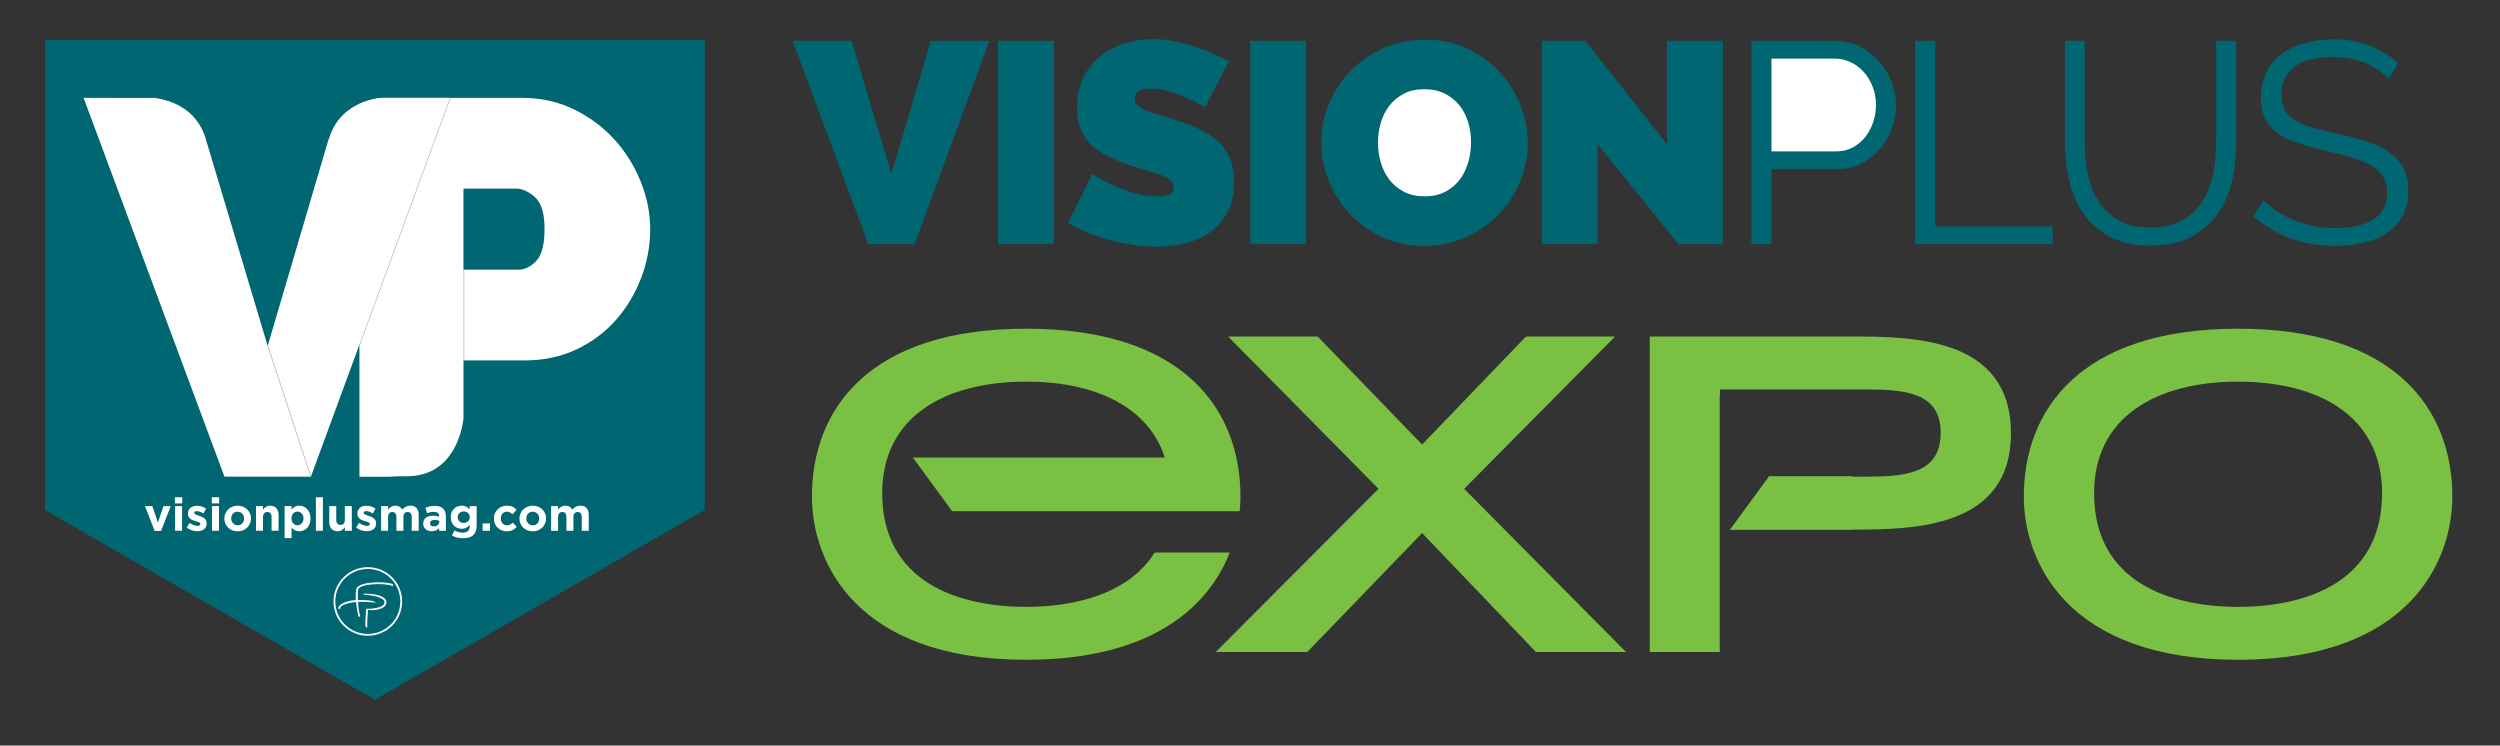 <?xml version="1.0" encoding="utf-8"?>
<!-- Generator: Adobe Illustrator 21.0.2, SVG Export Plug-In . SVG Version: 6.00 Build 0)  -->
<svg version="1.1" xmlns="http://www.w3.org/2000/svg" xmlns:xlink="http://www.w3.org/1999/xlink" x="0px" y="0px"
	 viewBox="0 0 319.667 95.333" enable-background="new 0 0 319.667 95.333" xml:space="preserve">
<rect x="0" y="0" width="319.667" height="95.333" fill="#333333" stroke="none"/>
<g id="o-2">
	<path fill="#7AC143" d="M286.176,77.596c-8.605,0-18.412-3.106-18.412-14.537c0-9.71,7.909-14.26,18.412-14.26
		c10.504,0,18.412,4.55,18.412,14.26C304.588,74.49,294.781,77.596,286.176,77.596 M286.176,42.031
		c-20.247,0-27.396,10.431-27.396,21.472c0,8.378,5.631,20.862,27.396,20.862c21.766,0,27.396-12.484,27.396-20.862
		C313.572,52.462,306.423,42.031,286.176,42.031"/>
</g>
<g id="p-2">
	<path fill="#7AC143" d="M257.134,55.403c0-12.374-12.782-12.374-20.564-12.374h-25.624v40.337h8.954V50.57h0.03v-0.772h18.601
		c5.125,0,9.617,0.389,9.617,5.549c0,5.215-4.492,5.604-9.617,5.604h-1.674v-0.058h-10.65l-5.02,6.857h15.67v-0.031
		C244.661,67.717,257.134,67.573,257.134,55.403"/>
</g>
<g id="x">
	<polygon fill="#7AC143" points="181.839,68.163 167.16,83.365 155.455,83.365 176.27,62.505 157.036,43.03 168.488,43.03 
		181.839,56.843 195.126,43.03 206.514,43.03 187.217,62.505 207.907,83.365 196.391,83.365 	"/>
</g>
<g id="e">
	<path fill="#7AC143" d="M121.745,65.362h27.728h3.3h5.742c0.062-0.635,0.1-1.26,0.1-1.859c0-11.042-7.149-21.472-27.396-21.472
		c-20.247,0-27.398,10.43-27.398,21.472c0,8.378,5.631,20.861,27.398,20.861c16.048,0,23.308-6.787,26.024-13.711h-9.604
		c-3.298,5.283-10.168,6.943-16.42,6.943c-8.605,0-18.413-3.107-18.413-14.538c0-9.709,7.909-14.259,18.413-14.259
		c8.692,0,15.593,3.127,17.719,9.706h-32.213L121.745,65.362z"/>
</g>
<g id="s-2">
	<path fill="#006672" d="M306.664,8.038c-1.099-0.952-2.325-1.69-3.68-2.215c-1.355-0.525-2.899-0.788-4.633-0.788
		c-1.367,0-2.612,0.166-3.734,0.495c-1.123,0.33-2.1,0.806-2.929,1.428c-0.83,0.623-1.472,1.404-1.924,2.344
		c-0.451,0.94-0.677,2.007-0.677,3.204c0,1.05,0.177,1.934,0.531,2.654c0.355,0.72,0.885,1.337,1.594,1.85
		c0.707,0.513,1.574,0.94,2.599,1.281c1.026,0.342,2.221,0.673,3.588,0.989c1.295,0.294,2.43,0.586,3.407,0.878
		c0.975,0.294,1.793,0.641,2.453,1.045c0.659,0.403,1.153,0.879,1.483,1.428c0.329,0.549,0.494,1.226,0.494,2.032
		c0,1.514-0.58,2.642-1.739,3.387c-1.159,0.745-2.777,1.117-4.852,1.117c-1.002,0-1.954-0.092-2.856-0.275
		c-0.904-0.183-1.752-0.439-2.545-0.769c-0.794-0.329-1.514-0.714-2.16-1.153c-0.648-0.44-1.204-0.903-1.667-1.392l-1.282,2.087
		c2.93,2.515,6.409,3.772,10.437,3.772c1.366,0,2.624-0.141,3.771-0.421c1.148-0.28,2.136-0.714,2.966-1.3
		c0.83-0.586,1.476-1.318,1.941-2.197c0.463-0.879,0.695-1.916,0.695-3.112c0-1.172-0.208-2.149-0.622-2.929
		c-0.415-0.782-1.014-1.447-1.794-1.997c-0.782-0.548-1.728-1.007-2.838-1.373c-1.112-0.366-2.361-0.696-3.754-0.988
		c-1.244-0.269-2.324-0.537-3.24-0.806c-0.915-0.268-1.665-0.586-2.252-0.952c-0.586-0.366-1.019-0.799-1.3-1.3
		c-0.28-0.5-0.422-1.141-0.422-1.922c0-1.489,0.525-2.667,1.576-3.534c1.049-0.866,2.721-1.3,5.016-1.3
		c1.562,0,2.954,0.256,4.175,0.769c1.22,0.512,2.197,1.185,2.929,2.014L306.664,8.038z"/>
</g>
<g id="u">
	<path fill="#006672" d="M274.954,29.094c-1.611,0-2.953-0.305-4.028-0.916c-1.074-0.61-1.935-1.416-2.582-2.417
		c-0.646-1.001-1.104-2.148-1.373-3.442c-0.269-1.294-0.403-2.624-0.403-3.991V5.219h-2.526v13.109c0,1.661,0.184,3.271,0.549,4.833
		c0.366,1.563,0.977,2.954,1.831,4.175c0.855,1.22,1.984,2.203,3.388,2.947c1.403,0.746,3.13,1.118,5.181,1.118
		c2.002,0,3.698-0.355,5.09-1.062c1.391-0.709,2.52-1.66,3.387-2.857c0.866-1.196,1.494-2.581,1.886-4.156
		c0.39-1.574,0.585-3.241,0.585-4.998V5.219h-2.563v13.109c0,1.319-0.128,2.624-0.384,3.918c-0.256,1.294-0.708,2.448-1.355,3.46
		c-0.646,1.013-1.514,1.832-2.599,2.453C277.951,28.783,276.59,29.094,274.954,29.094"/>
</g>
<g id="l">
	<polygon fill="#006672" points="262.467,31.217 262.467,28.948 247.454,28.948 247.454,5.219 244.891,5.219 244.891,31.217 	"/>
</g>
<g id="p-1">
	<g>
		<path fill="#006672" d="M226.51,31.217v-9.594h8.422c1.123,0,2.142-0.23,3.058-0.695c0.916-0.463,1.702-1.074,2.361-1.831
			c0.66-0.756,1.172-1.63,1.539-2.618c0.365-0.988,0.549-2.02,0.549-3.094c0-1.001-0.196-1.99-0.587-2.966s-0.927-1.85-1.611-2.618
			c-0.684-0.77-1.495-1.392-2.434-1.868c-0.941-0.476-1.973-0.714-3.095-0.714h-10.765v25.998H226.51z"/>
		<path fill="#FFFFFF" d="M226.51,7.49h8.093c0.707,0,1.384,0.153,2.032,0.458c0.646,0.305,1.208,0.726,1.684,1.263
			c0.476,0.538,0.855,1.166,1.135,1.886c0.281,0.72,0.421,1.483,0.421,2.289c0,0.781-0.122,1.531-0.366,2.252
			c-0.244,0.72-0.586,1.355-1.025,1.903c-0.439,0.55-0.97,0.99-1.593,1.319c-0.623,0.329-1.312,0.494-2.069,0.494h-8.312V7.49z"/>
	</g>
</g>
<g id="n">
	<polygon fill="#006672" points="214.609,31.217 220.285,31.217 220.285,5.219 213.146,5.219 213.146,18.438 202.709,5.219 
		197.143,5.219 197.143,31.217 204.284,31.217 204.284,18.438 	"/>
</g>
<g id="o-1">
	<g>
		<defs>
			<path id="SVGID_1_" d="M182.093,31.438c1.928,0,3.704-0.366,5.327-1.098c1.624-0.733,3.022-1.703,4.193-2.911
				c1.172-1.209,2.088-2.601,2.748-4.175c0.659-1.575,0.987-3.217,0.987-4.924c0-1.661-0.31-3.284-0.933-4.871
				c-0.624-1.587-1.507-3.003-2.656-4.247c-1.146-1.246-2.525-2.247-4.136-3.003c-1.611-0.757-3.405-1.135-5.384-1.135
				c-1.929,0-3.704,0.361-5.327,1.08c-1.623,0.72-3.027,1.684-4.212,2.892c-1.183,1.209-2.105,2.606-2.764,4.194
				c-0.658,1.586-0.988,3.234-0.988,4.943c0,1.684,0.317,3.32,0.952,4.907c0.634,1.587,1.526,2.996,2.672,4.228
				c1.149,1.233,2.527,2.229,4.138,2.985C178.322,31.06,180.115,31.438,182.093,31.438"/>
		</defs>
		<use xlink:href="#SVGID_1_"  overflow="visible" fill="#006672"/>
		<clipPath id="SVGID_2_">
			<use xlink:href="#SVGID_1_"  overflow="visible"/>
		</clipPath>
		<path clip-path="url(#SVGID_2_)" fill="#FFFFFF" d="M176.197,18.256c0-0.854,0.116-1.69,0.349-2.508
			c0.231-0.818,0.591-1.551,1.08-2.198c0.488-0.646,1.104-1.165,1.85-1.556c0.744-0.39,1.629-0.586,2.654-0.586
			c1,0,1.873,0.189,2.619,0.568c0.744,0.379,1.365,0.879,1.866,1.501c0.5,0.623,0.872,1.343,1.118,2.16
			c0.243,0.818,0.365,1.667,0.365,2.546c0,0.854-0.116,1.696-0.347,2.527c-0.233,0.83-0.587,1.568-1.062,2.214
			c-0.477,0.648-1.094,1.173-1.85,1.576c-0.757,0.402-1.648,0.604-2.674,0.604c-1.024,0-1.908-0.196-2.653-0.587
			c-0.746-0.389-1.362-0.903-1.85-1.538c-0.488-0.634-0.854-1.36-1.098-2.178S176.197,19.134,176.197,18.256"/>
	</g>
</g>
<g id="i-2">
	<rect x="159.867" y="5.221" fill="#006672" width="7.14" height="25.998"/>
</g>
<g id="s-1">
	<path fill="#006672" d="M157.158,7.82c-0.585-0.293-1.245-0.604-1.978-0.934c-0.732-0.33-1.518-0.634-2.361-0.915
		c-0.842-0.28-1.715-0.513-2.618-0.697c-0.904-0.182-1.832-0.273-2.784-0.273c-1.294,0-2.52,0.189-3.679,0.567
		c-1.16,0.379-2.191,0.933-3.094,1.666s-1.618,1.647-2.142,2.746c-0.526,1.099-0.788,2.368-0.788,3.808
		c0,0.952,0.128,1.795,0.385,2.527c0.256,0.732,0.652,1.386,1.19,1.959c0.536,0.574,1.22,1.086,2.05,1.538
		c0.83,0.452,1.818,0.873,2.966,1.263c0.781,0.269,1.52,0.501,2.216,0.696c0.695,0.196,1.312,0.391,1.848,0.586
		c0.537,0.196,0.959,0.421,1.264,0.677c0.306,0.257,0.458,0.568,0.458,0.934c0,0.343-0.152,0.618-0.458,0.824
		c-0.305,0.208-0.848,0.312-1.629,0.312c-1.025,0-2.032-0.147-3.022-0.44c-0.988-0.293-1.873-0.623-2.654-0.989
		c-0.928-0.415-1.819-0.891-2.673-1.428l-3.076,6.262c0.781,0.464,1.63,0.879,2.545,1.244c0.915,0.367,1.867,0.684,2.856,0.952
		c0.989,0.27,1.983,0.476,2.985,0.623c1,0.147,1.976,0.22,2.929,0.22c1.195,0,2.386-0.141,3.57-0.421
		c1.184-0.281,2.245-0.739,3.186-1.374c0.939-0.634,1.695-1.483,2.27-2.544c0.573-1.062,0.86-2.375,0.86-3.937
		c0-1.22-0.182-2.257-0.549-3.113c-0.366-0.853-0.891-1.579-1.575-2.178c-0.683-0.598-1.507-1.117-2.471-1.557
		c-0.965-0.438-2.046-0.841-3.24-1.207c-0.758-0.244-1.435-0.452-2.034-0.623c-0.597-0.17-1.104-0.348-1.518-0.531
		c-0.416-0.183-0.733-0.384-0.952-0.604c-0.22-0.22-0.33-0.5-0.33-0.842c0-0.464,0.188-0.793,0.567-0.989s0.886-0.293,1.52-0.293
		c0.782,0,1.581,0.128,2.398,0.385c0.819,0.256,1.556,0.531,2.216,0.823c0.781,0.343,1.538,0.733,2.27,1.172L157.158,7.82z"/>
</g>
<g id="i-1">
	<rect x="127.609" y="5.221" fill="#006672" width="7.14" height="25.998"/>
</g>
<g id="v">
	<polygon fill="#006672" points="108.897,5.219 113.986,22.246 119.003,5.219 126.511,5.219 116.953,31.218 111.021,31.218 
		101.354,5.219 	"/>
</g>
<g id="vp-icon">
	<polygon fill="#006672" points="5.762,5.13 5.762,65.205 47.923,89.455 90.085,65.205 90.085,5.13 	"/>
	<polygon fill="#006672" points="5.761,5.13 5.761,65.206 25.368,76.483 47.922,89.455 65.718,79.22 90.084,65.206 90.084,5.13 	"/>
	<g>
		<path fill="#FFFFFF" d="M81.913,23.194c-0.821-2.025-1.944-3.818-3.38-5.388c-1.431-1.57-3.147-2.843-5.149-3.822
			c-2.001-0.977-4.185-1.466-6.548-1.466H48.61c-0.793,0.112-1.723,0.337-2.65,0.757v47.68h3.815
			c0.552-0.039,1.272-0.061,2.251-0.061c6.03,0,7.075-5.982,7.237-7.369v-7.443h7.913c2.366,0,4.537-0.467,6.516-1.399
			c1.978-0.932,3.66-2.184,5.047-3.751c1.387-1.57,2.466-3.366,3.241-5.39c0.772-2.023,1.16-4.105,1.16-6.242
			C83.14,27.255,82.731,25.219,81.913,23.194 M68.575,33.358c-0.708,0.751-1.469,1.126-2.286,1.126h-7.026h-0.002v-10.37h6.687
			c0.816,0,1.636,0.365,2.453,1.091c0.822,0.73,1.23,2.094,1.23,4.095C69.631,31.256,69.278,32.607,68.575,33.358"/>
		<polygon fill="none" points="59.262,34.479 59.26,34.483 59.262,34.483 65.972,34.483 65.974,34.479 		"/>
	</g>
	<path fill="#FFFFFF" d="M48.61,12.518c-2.14,0.301-5.325,1.382-6.509,5.085c-0.054,0.171-0.104,0.293-0.156,0.44l-7.719,26.198
		l-7.992-26.736c-1.21-3.62-4.349-4.689-6.469-4.987H10.69l18.011,48.435h11.05l17.808-48.435H48.61z"/>
	<polygon fill="none" points="5.762,5.13 5.762,65.206 47.921,89.454 47.925,89.454 90.084,65.206 90.084,5.13 	"/>
	<g>
		<defs>
			<polygon id="SVGID_3_" points="5.762,5.13 5.762,65.206 47.921,89.454 47.925,89.454 90.084,65.206 90.084,5.13 			"/>
		</defs>
		<clipPath id="SVGID_4_">
			<use xlink:href="#SVGID_3_"  overflow="visible"/>
		</clipPath>
		<path clip-path="url(#SVGID_4_)" fill="#FFFFFF" d="M45.485,76.251c0-0.338,0.015-0.646,0.059-0.894
			c0.031-0.19,0.2-0.338,0.378-0.453c0.18-0.109,0.41-0.197,0.674-0.261c0.527-0.131,1.185-0.182,1.801-0.182
			c0.629,0,1.209,0.051,1.568,0.148c0.122,0.034,0.215,0.071,0.291,0.121c0.135,0.084-0.092,0.233-0.092,0.233l-0.061,0.001
			l0.019-0.047l-0.099-0.045c-0.089-0.037-0.222-0.072-0.386-0.097c-0.327-0.053-0.772-0.087-1.24-0.087
			c-0.452,0-0.929,0.029-1.347,0.097c-0.42,0.069-0.787,0.178-1.008,0.316c-0.147,0.091-0.226,0.193-0.242,0.293
			c-0.039,0.229-0.054,0.529-0.054,0.857c0,0.996,0.162,1.938,0.253,2.331c0.021,0.192,0.12,0.244,0.12,0.244h-0.043l-0.226,0.027
			l-0.019-0.018C45.811,78.661,45.485,77.325,45.485,76.251"/>
		<path clip-path="url(#SVGID_4_)" fill="#FFFFFF" d="M43.255,77.768c0.003-0.117,0.064-0.233,0.176-0.35
			c0.112-0.11,0.281-0.226,0.518-0.329c0.476-0.205,0.867-0.365,2.025-0.365c1.764,0,2.068,0.231,2.102,0.415l-0.035-0.06
			l-0.072-0.036c-0.619-0.066-1.628-0.088-1.628-0.088c-1.702-0.004-2.49,0.361-2.745,0.627c-0.088,0.086-0.108,0.158-0.108,0.186
			l0.056,0.06C43.506,77.847,43.255,77.924,43.255,77.768"/>
		<path clip-path="url(#SVGID_4_)" fill="#FFFFFF" d="M46.718,79.856c0-0.666,0.1-1.899,0.1-1.899l0.01-0.109h0.113h0.016
			c0.076,0,0.422-0.003,0.815-0.055c0.395-0.05,0.844-0.156,1.116-0.338c0.184-0.121,0.28-0.258,0.28-0.439
			c0-0.16-0.092-0.298-0.276-0.426c-0.186-0.124-0.447-0.23-0.732-0.305c-0.565-0.156-1.203-0.207-1.457-0.226l-0.251-0.078
			L46.4,75.947l0.034-0.03c0.005,0,1.333-0.057,2.161,0.263c0.277,0.105,0.518,0.244,0.672,0.438c0.087,0.114,0.14,0.249,0.14,0.4
			c0,0.283-0.167,0.497-0.386,0.641c-0.223,0.142-0.507,0.234-0.792,0.298c-0.477,0.102-1.068,0.08-1.278-0.005l0.097,0.068
			c-0.01,0.124-0.027,0.405-0.041,0.656c-0.026,0.389-0.05,0.86-0.05,1.182c-0.001,0.137,0.005,0.249,0.012,0.304l0.038,0.019
			L46.8,80.222C46.723,80.152,46.718,80.025,46.718,79.856"/>
		<path clip-path="url(#SVGID_4_)" fill="#FFFFFF" d="M47.031,72.75c-2.294,0-4.153,1.858-4.153,4.155
			c0,2.296,1.859,4.155,4.153,4.155c2.297,0,4.156-1.859,4.156-4.155C51.187,74.608,49.328,72.75,47.031,72.75 M51.42,76.905
			c0,2.423-1.965,4.388-4.389,4.388c-2.422,0-4.386-1.965-4.386-4.388c0-2.418,1.964-4.384,4.386-4.384
			C49.455,72.521,51.42,74.484,51.42,76.905"/>
		<path clip-path="url(#SVGID_4_)" fill="#FFFFFF" d="M21.833,64.716l-1.24,3.176h-0.812l-1.24-3.176h0.947l0.705,2.112l0.711-2.112
			H21.833z M22.385,64.716h0.895v3.151h-0.895V64.716z M22.363,63.581h0.94v0.791h-0.94V63.581z M23.871,67.451
			c0.415,0.328,0.91,0.473,1.35,0.473c0.683,0,1.205-0.316,1.205-1.015v-0.014c0-0.576-0.51-0.788-0.95-0.937
			c-0.343-0.115-0.641-0.197-0.641-0.375v-0.01c0-0.124,0.11-0.217,0.329-0.217c0.228,0,0.541,0.11,0.85,0.294l0.342-0.616
			c-0.338-0.231-0.775-0.366-1.175-0.366c-0.636,0-1.151,0.36-1.151,1.001v0.011c0,0.613,0.498,0.817,0.94,0.946
			c0.347,0.105,0.651,0.17,0.651,0.366v0.009c0,0.143-0.115,0.237-0.375,0.237c-0.294,0-0.652-0.13-0.994-0.376L23.871,67.451
			 M27.082,64.371h0.94V63.58h-0.94V64.371z M27.105,67.869h0.894v-3.153h-0.894V67.869z M28.685,66.31
			c0,0.906,0.721,1.629,1.697,1.629c0.982,0,1.71-0.733,1.71-1.64v-0.012c0-0.905-0.725-1.628-1.699-1.628
			c-0.98,0-1.708,0.736-1.708,1.64V66.31 M31.212,66.31c0,0.467-0.306,0.857-0.819,0.857c-0.491,0-0.828-0.403-0.828-0.868v-0.012
			c0-0.463,0.306-0.857,0.817-0.857c0.493,0,0.83,0.405,0.83,0.869V66.31 M32.734,64.716v3.15h0.894V66.11
			c0-0.425,0.218-0.641,0.557-0.641c0.342,0,0.542,0.216,0.542,0.641v1.757h0.894v-2.038c0-0.722-0.393-1.17-1.069-1.17
			c-0.454,0-0.718,0.242-0.924,0.507v-0.449H32.734z M36.391,68.81h0.893v-1.352c0.213,0.251,0.506,0.471,0.983,0.471
			c0.746,0,1.434-0.576,1.434-1.629v-0.011c0-1.053-0.702-1.63-1.434-1.63c-0.466,0-0.765,0.219-0.983,0.514v-0.456h-0.893V68.81z
			 M38.807,66.299c0,0.528-0.353,0.869-0.771,0.869c-0.415,0-0.763-0.347-0.763-0.869v-0.013c0-0.524,0.348-0.87,0.763-0.87
			c0.418,0,0.771,0.346,0.771,0.87V66.299 M40.392,67.869h0.895v-4.289h-0.895V67.869z M42.102,66.757
			c0,0.725,0.395,1.167,1.071,1.17c0.452,0,0.716-0.239,0.922-0.505v0.446h0.893v-3.151h-0.893v1.759
			c0,0.422-0.218,0.641-0.557,0.641c-0.342,0-0.543-0.219-0.543-0.641v-1.759h-0.893V66.757 M45.534,67.451
			c0.418,0.328,0.912,0.473,1.35,0.473c0.683,0,1.207-0.316,1.207-1.015v-0.014c0-0.576-0.511-0.788-0.952-0.937
			c-0.342-0.115-0.64-0.197-0.64-0.375v-0.01c0-0.124,0.109-0.217,0.328-0.217c0.23,0,0.541,0.11,0.852,0.294l0.341-0.616
			c-0.339-0.231-0.774-0.366-1.176-0.366c-0.634,0-1.151,0.36-1.151,1.001v0.011c0,0.613,0.5,0.817,0.94,0.946
			c0.348,0.105,0.653,0.17,0.653,0.366v0.009c0,0.143-0.117,0.237-0.377,0.237c-0.294,0-0.651-0.13-0.992-0.376L45.534,67.451
			 M48.728,67.869h0.896v-1.76c0-0.422,0.205-0.641,0.538-0.641c0.335,0,0.524,0.219,0.524,0.641v1.76h0.895v-1.76
			c0-0.422,0.204-0.641,0.539-0.641c0.335,0,0.524,0.219,0.524,0.641v1.76h0.893v-2.052c0-0.759-0.398-1.159-1.062-1.159
			c-0.43,0-0.76,0.177-1.034,0.502c-0.168-0.318-0.479-0.502-0.887-0.502c-0.457,0-0.725,0.242-0.93,0.507v-0.449h-0.896V67.869z
			 M54.118,66.963c0,0.624,0.487,0.961,1.079,0.964c0.435,0,0.735-0.161,0.951-0.398v0.339h0.865v-1.825
			c0-0.425-0.104-0.772-0.341-1.004c-0.223-0.225-0.578-0.353-1.063-0.353c-0.535,0-0.875,0.097-1.221,0.251l0.22,0.681
			c0.29-0.106,0.533-0.169,0.872-0.169c0.447,0,0.676,0.204,0.676,0.575v0.052c-0.224-0.077-0.452-0.129-0.769-0.129
			c-0.748,0-1.269,0.317-1.269,1.004V66.963 M56.168,66.757c0,0.323-0.283,0.554-0.699,0.554c-0.29,0-0.489-0.14-0.489-0.381v-0.012
			c0-0.283,0.236-0.437,0.617-0.437c0.218,0,0.417,0.047,0.571,0.117V66.757 M57.798,68.491c0.4,0.212,0.88,0.329,1.39,0.329
			c0.611,0,1.063-0.13,1.357-0.423c0.266-0.264,0.402-0.676,0.402-1.24v-2.44h-0.895v0.414c-0.24-0.266-0.529-0.472-1.018-0.472
			c-0.721,0-1.399,0.529-1.399,1.469v0.013c0,0.936,0.666,1.471,1.399,1.471c0.477,0,0.765-0.195,1.029-0.513v0.15
			c0,0.564-0.287,0.862-0.898,0.862c-0.417,0-0.74-0.107-1.063-0.29L57.798,68.491 M60.065,66.14c0,0.428-0.333,0.729-0.77,0.729
			c-0.435,0-0.766-0.292-0.766-0.729v-0.012c0-0.432,0.331-0.731,0.766-0.731s0.77,0.303,0.77,0.731V66.14 M61.707,67.869h0.95
			v-0.94h-0.95V67.869z M63.151,66.31c0,0.901,0.693,1.629,1.638,1.625c0.629,0,0.982-0.239,1.288-0.575l-0.522-0.527
			c-0.217,0.205-0.423,0.334-0.722,0.334c-0.489,0-0.802-0.388-0.802-0.87v-0.01c0-0.465,0.32-0.86,0.765-0.86
			c0.319,0,0.518,0.135,0.718,0.348l0.545-0.589c-0.294-0.328-0.663-0.527-1.257-0.527c-0.965,0-1.651,0.739-1.651,1.64V66.31
			 M66.419,66.31c0,0.906,0.724,1.629,1.7,1.629c0.981,0,1.71-0.733,1.71-1.64v-0.012c0-0.905-0.723-1.628-1.698-1.628
			c-0.981,0-1.712,0.736-1.712,1.64V66.31 M68.947,66.31c0,0.467-0.306,0.857-0.816,0.857c-0.494,0-0.83-0.403-0.83-0.868v-0.012
			c0-0.463,0.304-0.857,0.818-0.857c0.494,0,0.828,0.405,0.828,0.869V66.31 M70.47,67.869h0.894v-1.76
			c0-0.422,0.205-0.641,0.538-0.641c0.337,0,0.526,0.219,0.526,0.641v1.76h0.893v-1.76c0-0.422,0.206-0.641,0.539-0.641
			c0.337,0,0.526,0.219,0.526,0.641v1.76h0.893v-2.052c0-0.759-0.398-1.159-1.064-1.159c-0.43,0-0.758,0.177-1.034,0.502
			c-0.166-0.318-0.477-0.502-0.887-0.502c-0.455,0-0.725,0.242-0.93,0.507v-0.449H70.47V67.869z"/>
	</g>
	
		<line fill="none" stroke="#BCBEC0" stroke-width="0.11" stroke-linecap="round" stroke-linejoin="round" stroke-miterlimit="10" x1="39.751" y1="60.953" x2="34.229" y2="44.188"/>
	
		<line fill="none" stroke="#BCBEC0" stroke-width="0.11" stroke-linecap="round" stroke-linejoin="round" stroke-miterlimit="10" x1="59.316" y1="46.067" x2="59.316" y2="34.484"/>
	
		<line fill="none" stroke="#BCBEC0" stroke-width="0.099" stroke-linecap="round" stroke-linejoin="round" stroke-miterlimit="10" x1="45.951" y1="44.195" x2="57.57" y2="12.543"/>
</g>
</svg>
